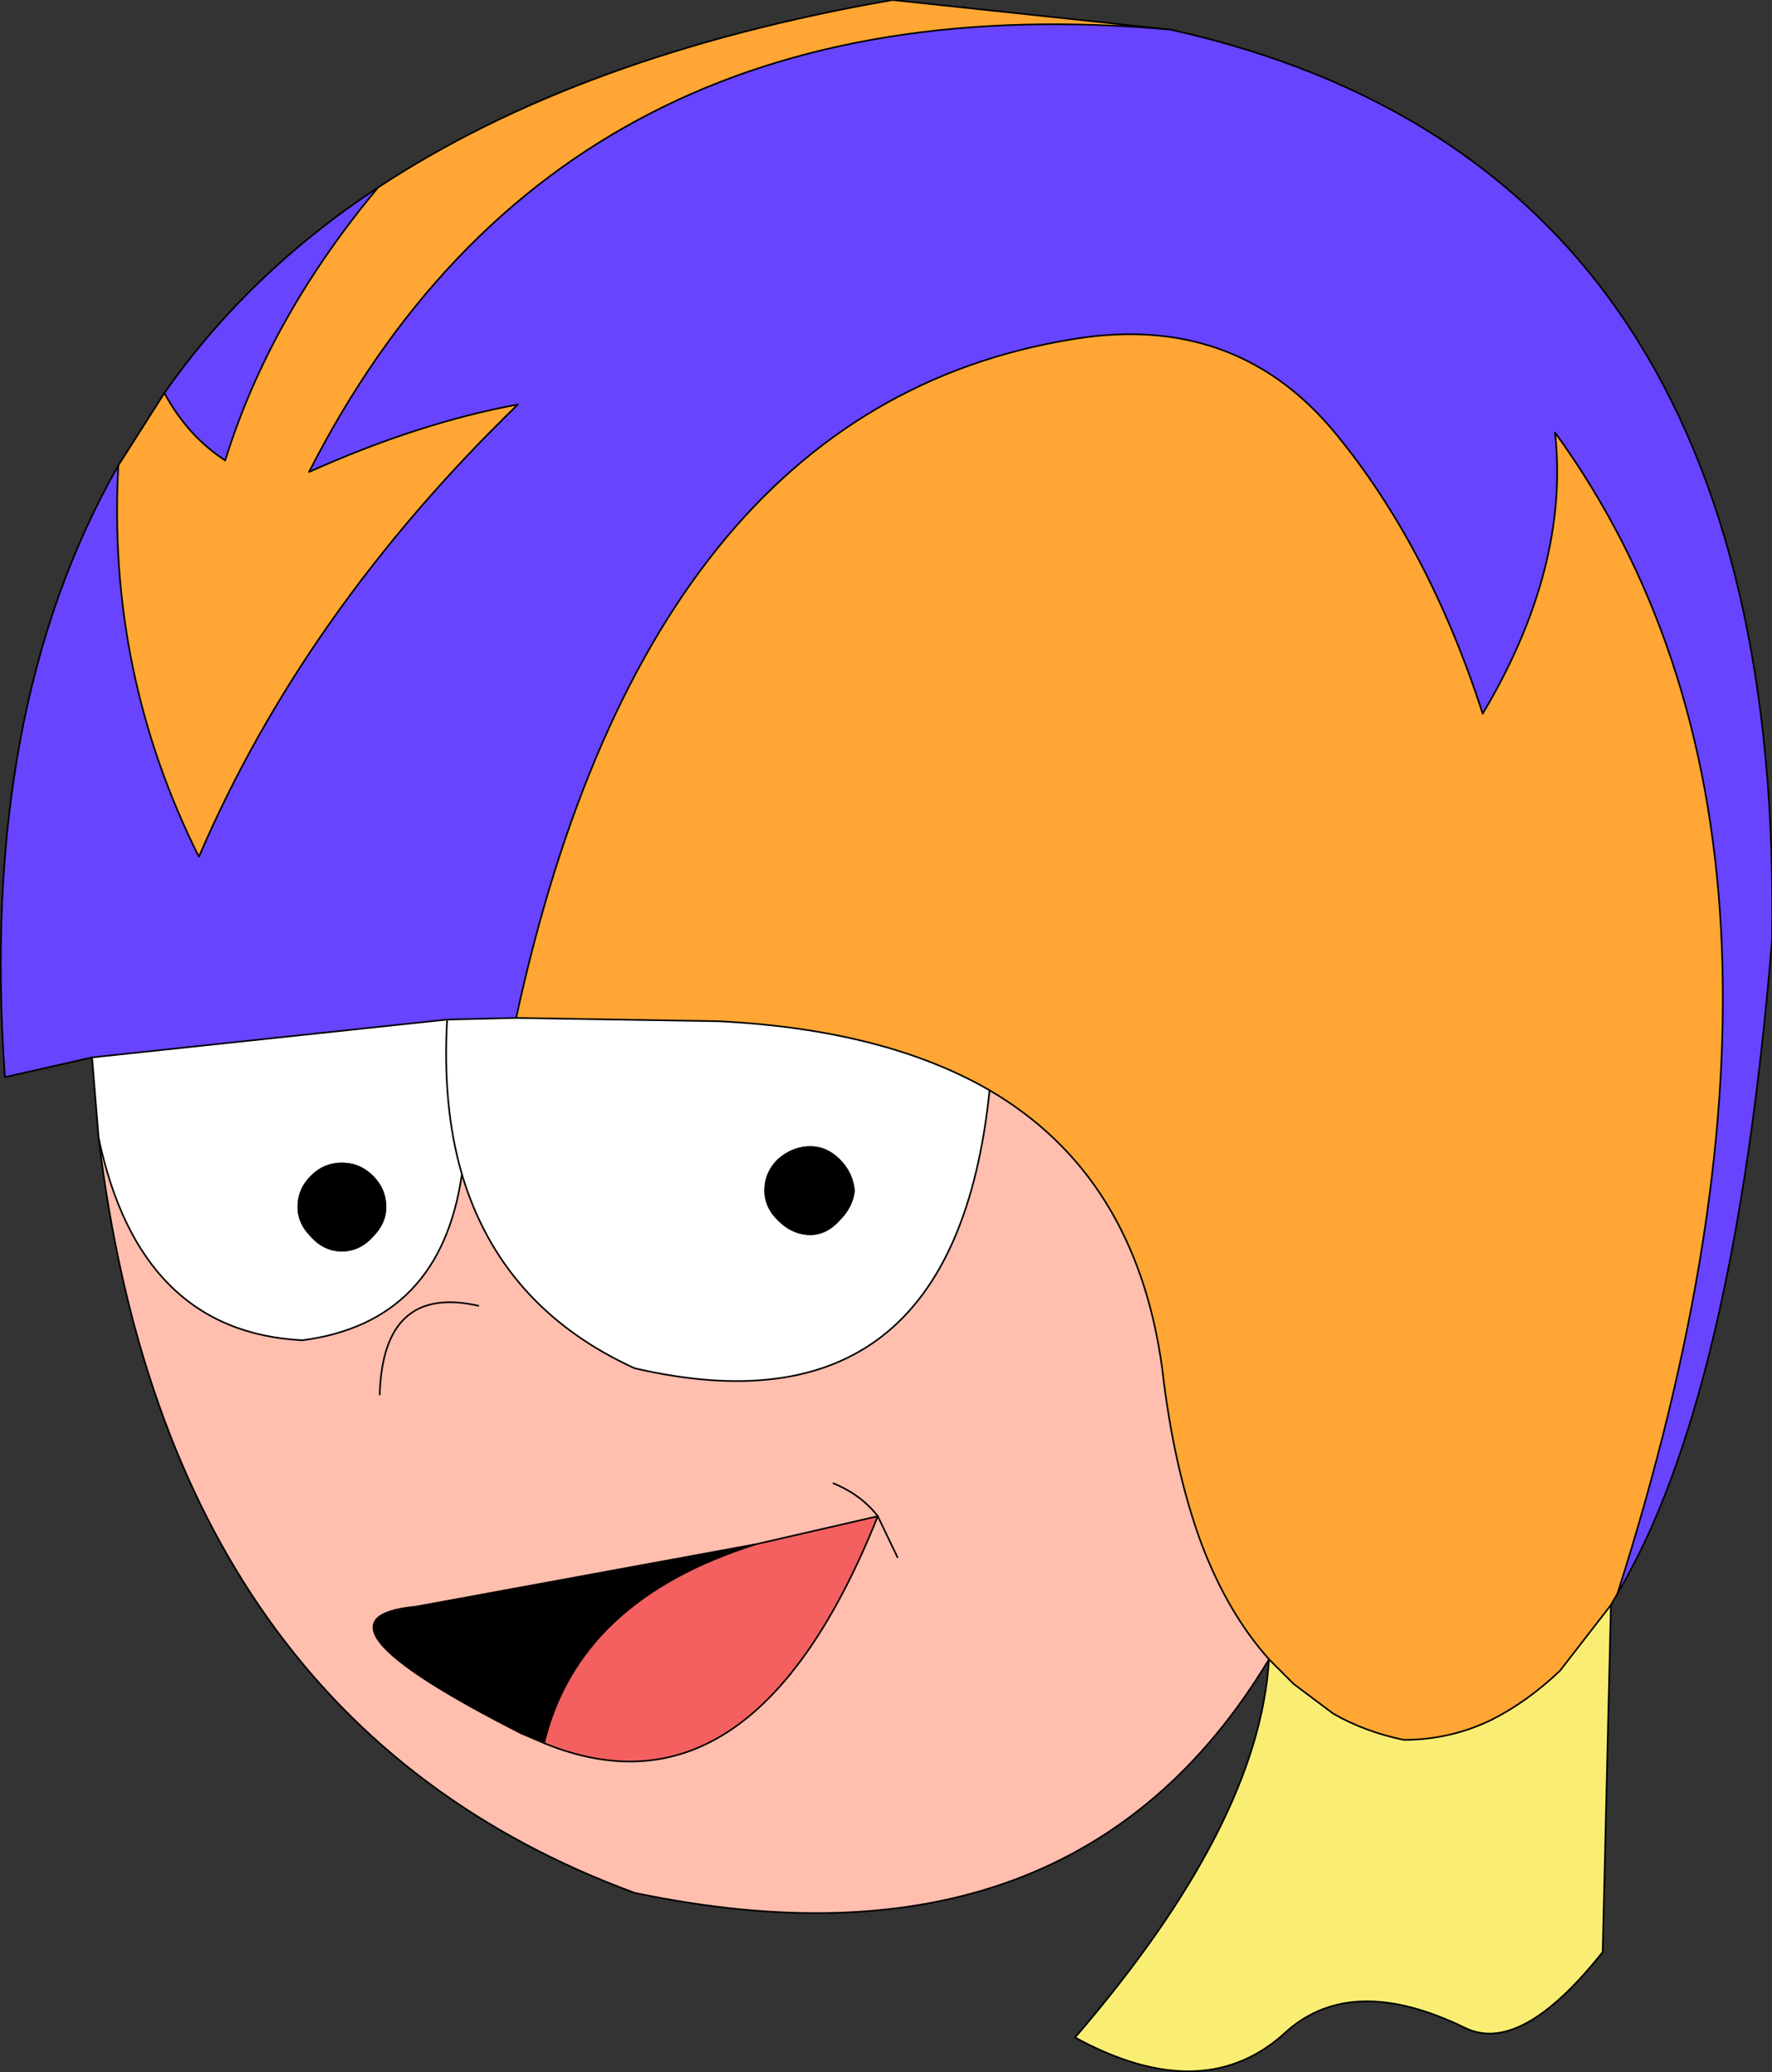<?xml version="1.0" encoding="UTF-8" standalone="no"?>
<svg xmlns:xlink="http://www.w3.org/1999/xlink" height="63.0px" width="53.9px" xmlns="http://www.w3.org/2000/svg">
  <rect width="100%" height="100%" fill="#333333" stroke="none"/>
  <g transform="matrix(1.0, 0.0, 0.0, 1.0, 26.95, 31.5)">
    <path d="M8.65 -30.6 Q-9.85 -32.25 -17.55 -17.15 -14.2 -18.65 -11.2 -19.2 -17.7 -12.9 -20.9 -5.45 -23.7 -11.05 -23.35 -17.35 L-21.95 -19.55 Q-21.25 -18.25 -20.1 -17.5 -18.75 -21.85 -15.45 -25.8 -9.3 -29.85 0.2 -31.5 L8.65 -30.6 M-11.25 -0.55 Q-7.15 -19.4 6.1 -21.25 10.75 -21.85 13.65 -18.35 16.5 -14.9 18.15 -9.8 20.8 -14.25 20.35 -18.35 29.5 -5.75 22.25 16.95 L22.05 17.3 20.5 19.3 Q19.5 20.25 18.4 20.8 17.15 21.4 15.75 21.4 14.55 21.15 13.6 20.6 L12.4 19.7 11.65 18.95 Q10.4 17.55 9.6 15.45 8.75 13.15 8.4 10.1 7.6 4.25 3.15 1.65 -0.05 -0.2 -5.1 -0.45 L-11.25 -0.55" fill="#ffa634" fill-rule="evenodd" stroke="none"/>
    <path d="M8.65 -30.6 Q27.35 -26.45 26.95 -2.9 25.8 11.0 22.25 16.95 29.5 -5.75 20.35 -18.35 20.8 -14.25 18.15 -9.8 16.5 -14.9 13.65 -18.35 10.75 -21.85 6.1 -21.25 -7.15 -19.4 -11.25 -0.55 L-13.35 -0.5 -24.15 0.65 -26.8 1.25 Q-27.6 -9.9 -23.35 -17.35 -23.7 -11.05 -20.9 -5.45 -17.7 -12.9 -11.2 -19.2 -14.2 -18.65 -17.55 -17.15 -9.85 -32.25 8.65 -30.6 M-21.95 -19.55 Q-19.4 -23.2 -15.45 -25.8 -18.75 -21.85 -20.1 -17.5 -21.25 -18.25 -21.95 -19.55" fill="#6844fe" fill-rule="evenodd" stroke="none"/>
    <path d="M22.05 17.3 L21.8 27.85 Q19.3 31.0 17.6 30.15 14.2 28.5 12.2 30.25 9.7 32.6 5.75 30.45 11.35 23.95 11.65 18.95 L12.4 19.7 13.6 20.6 Q14.55 21.15 15.75 21.4 17.15 21.4 18.4 20.8 19.5 20.25 20.5 19.3 L22.05 17.3" fill="#f9ee73" fill-rule="evenodd" stroke="none"/>
    <path d="M11.65 18.95 Q5.7 28.85 -7.65 26.05 -21.8 20.85 -23.95 3.1 -22.7 9.0 -17.75 9.25 -13.55 8.7 -12.9 4.2 -11.7 8.25 -7.65 10.1 2.05 12.35 3.15 1.65 7.6 4.25 8.4 10.1 8.75 13.15 9.6 15.45 10.4 17.55 11.65 18.95 M-15.4 10.9 Q-15.3 7.55 -12.4 8.2 -15.3 7.55 -15.4 10.9 M-3.95 15.45 L-14.3 17.35 Q-18.0 17.7 -11.1 21.2 L-10.4 21.5 Q-4.05 24.1 -0.25 14.6 L-3.95 15.45 M-1.6 13.6 Q-0.75 13.95 -0.25 14.6 -0.75 13.95 -1.6 13.6 M0.35 15.85 L-0.25 14.6 0.35 15.85" fill="#ffbeae" fill-rule="evenodd" stroke="none"/>
    <path d="M-24.15 0.65 L-13.35 -0.5 -11.25 -0.55 -5.1 -0.45 Q-0.05 -0.2 3.15 1.65 2.05 12.35 -7.65 10.1 -11.7 8.25 -12.9 4.2 -13.55 8.7 -17.75 9.25 -22.7 9.0 -23.95 3.1 L-24.15 0.65 M-15.6 6.1 Q-15.2 5.7 -15.2 5.2 -15.2 4.65 -15.6 4.25 -16.0 3.85 -16.55 3.85 -17.1 3.85 -17.5 4.25 -17.9 4.65 -17.9 5.2 -17.9 5.7 -17.5 6.1 -17.1 6.55 -16.55 6.55 -16.0 6.55 -15.6 6.1 M-3.7 4.7 Q-3.7 5.2 -3.3 5.6 -2.85 6.05 -2.3 6.05 -1.8 6.05 -1.4 5.6 -1.0 5.2 -0.95 4.7 -1.0 4.15 -1.4 3.75 -1.8 3.35 -2.3 3.35 -2.85 3.35 -3.3 3.75 -3.7 4.15 -3.7 4.7 M-12.9 4.2 Q-13.5 2.15 -13.35 -0.5 -13.5 2.15 -12.9 4.2" fill="#ffffff" fill-rule="evenodd" stroke="none"/>
    <path d="M-3.7 4.7 Q-3.7 4.15 -3.3 3.75 -2.85 3.35 -2.3 3.35 -1.8 3.35 -1.4 3.75 -1.0 4.15 -0.95 4.7 -1.0 5.2 -1.4 5.6 -1.8 6.05 -2.3 6.05 -2.85 6.05 -3.3 5.6 -3.7 5.2 -3.7 4.7 M-15.6 6.1 Q-16.0 6.55 -16.55 6.55 -17.1 6.55 -17.5 6.1 -17.9 5.7 -17.9 5.2 -17.9 4.65 -17.5 4.25 -17.1 3.85 -16.55 3.85 -16.0 3.85 -15.6 4.25 -15.2 4.65 -15.2 5.2 -15.2 5.7 -15.6 6.1 M-11.1 21.2 Q-18.0 17.7 -14.3 17.35 L-3.95 15.45 Q-9.35 17.15 -10.4 21.5 L-11.1 21.2" fill="#000000" fill-rule="evenodd" stroke="none"/>
    <path d="M-10.4 21.5 Q-9.35 17.15 -3.95 15.45 L-0.25 14.6 Q-4.05 24.1 -10.4 21.5" fill="#f46060" fill-rule="evenodd" stroke="none"/>
    <path d="M22.25 16.95 Q25.8 11.0 26.95 -2.9 27.35 -26.45 8.65 -30.6 -9.85 -32.25 -17.55 -17.15 -14.2 -18.65 -11.2 -19.2 -17.7 -12.9 -20.9 -5.45 -23.7 -11.05 -23.35 -17.35 -27.6 -9.9 -26.8 1.25 L-24.15 0.65 -13.35 -0.5 -11.25 -0.55 Q-7.15 -19.4 6.1 -21.25 10.75 -21.85 13.65 -18.35 16.5 -14.9 18.15 -9.8 20.8 -14.25 20.35 -18.35 29.5 -5.75 22.25 16.95 L22.05 17.3 20.5 19.3 Q19.5 20.25 18.4 20.8 17.15 21.4 15.75 21.4 14.55 21.15 13.6 20.6 L12.4 19.7 11.65 18.95 Q5.7 28.85 -7.65 26.05 -21.8 20.85 -23.95 3.1 L-24.15 0.65 M5.75 30.45 Q11.35 23.95 11.65 18.95 10.4 17.55 9.6 15.45 8.75 13.15 8.4 10.1 7.6 4.25 3.15 1.65 -0.05 -0.2 -5.1 -0.45 L-11.25 -0.55 M-15.45 -25.8 Q-9.3 -29.85 0.2 -31.5 L8.65 -30.6 M-23.35 -17.35 L-21.95 -19.55 Q-19.4 -23.2 -15.45 -25.8 -18.75 -21.85 -20.1 -17.5 -21.25 -18.25 -21.95 -19.55 M3.15 1.65 Q2.05 12.35 -7.65 10.1 -11.7 8.25 -12.9 4.2 -13.55 8.7 -17.75 9.25 -22.7 9.0 -23.95 3.1 M-12.4 8.2 Q-15.3 7.55 -15.4 10.9 M-11.1 21.2 L-10.4 21.5 Q-4.05 24.1 -0.25 14.6 L0.35 15.85 M-0.25 14.6 Q-0.75 13.95 -1.6 13.6 M-13.35 -0.5 Q-13.5 2.15 -12.9 4.2" fill="none" stroke="#000000" stroke-linecap="round" stroke-linejoin="round" stroke-width="0.05"/>
    <path d="M22.05 17.3 L21.8 27.85 Q19.3 31.0 17.6 30.15 14.2 28.5 12.2 30.25 9.7 32.6 5.75 30.45 M-3.95 15.45 L-14.3 17.35 Q-18.0 17.7 -11.1 21.2 M-10.4 21.5 Q-9.35 17.15 -3.95 15.45 L-0.25 14.6" fill="none" stroke="#000000" stroke-linecap="round" stroke-linejoin="round" stroke-width="0.05"/>
  </g>
</svg>
